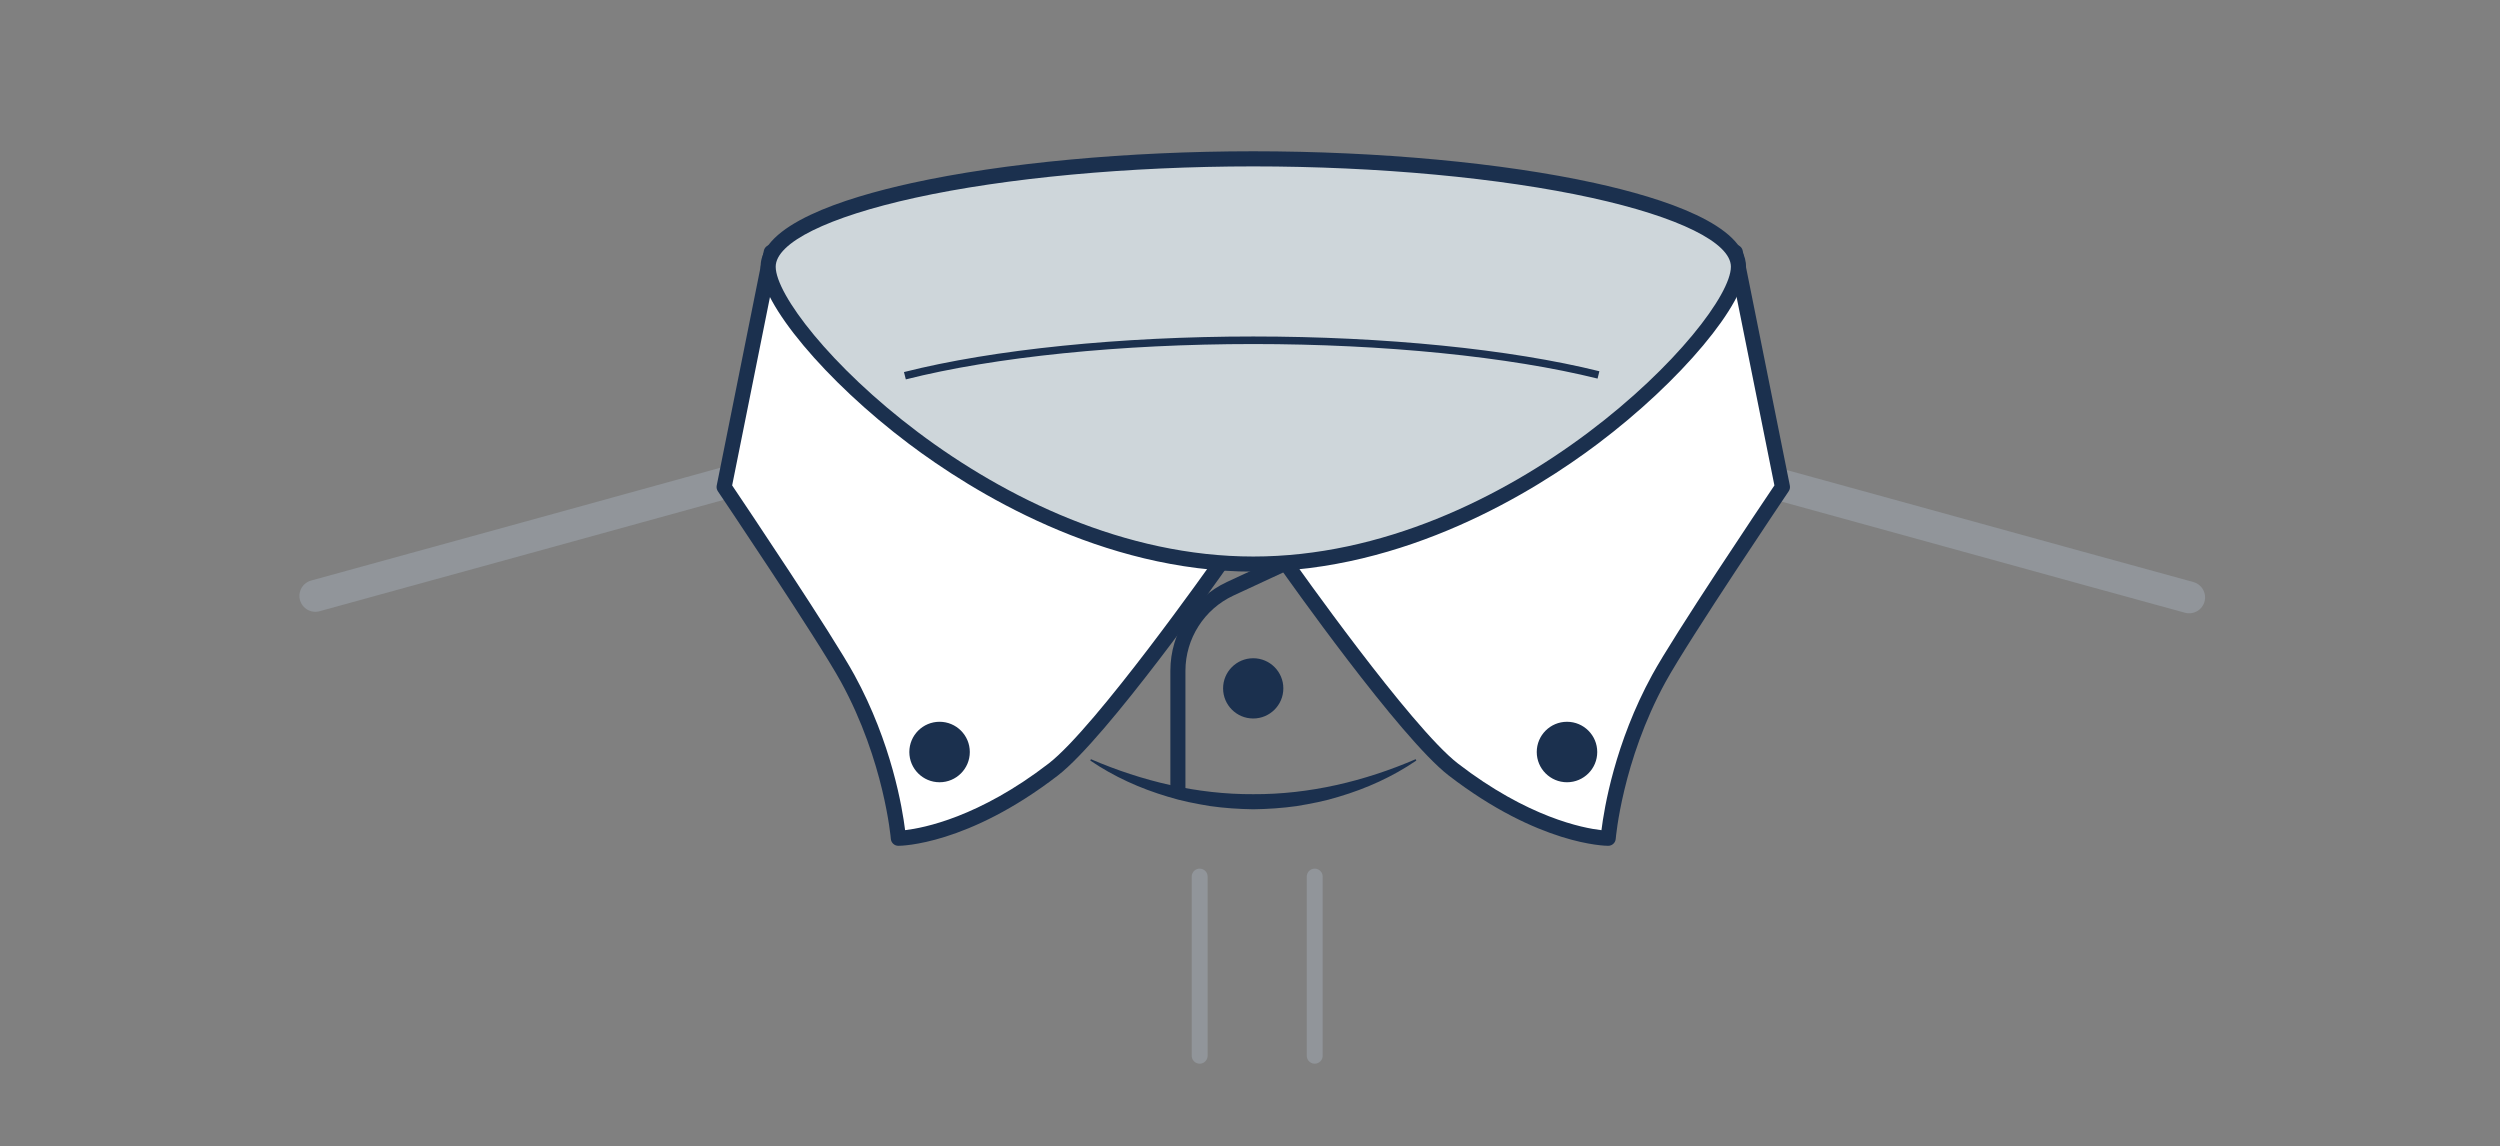 <?xml version="1.0" encoding="UTF-8"?>
<svg width="314px" height="144px" viewBox="0 0 314 144" version="1.1" xmlns="http://www.w3.org/2000/svg" xmlns:xlink="http://www.w3.org/1999/xlink" style="background: #FFFFFF;">
    <rect x="0" y="0" width="314" height="144" fill="#808080" stroke="none"/>
    <!-- Generator: Sketch 49.1 (51147) - http://www.bohemiancoding.com/sketch -->
    <title>Collar-low-button-down</title>
    <desc>Created with Sketch.</desc>
    <defs></defs>
    <g id="Collar-low-button-down" stroke="none" stroke-width="1" fill="none" fill-rule="evenodd">
        <g id="thumbnail-misc/collar-background" opacity="0.4" transform="translate(8, 3)" stroke="#A9B4C0" stroke-linecap="round" stroke-linejoin="round">
            <g id="Group" transform="translate(31.606, 56.7)">
                <path d="M51.682,0.9 C39.256,4.318 14.082,11.291 0,15.143" id="Stroke-15" stroke-width="4"></path>
                <path d="M235.352,0 C225.33,2.741 195.52,11.005 179.703,15.332" id="Stroke-15-Copy" stroke-width="4" transform="translate(207.528, 7.666) scale(-1, 1) translate(-207.528, -7.666) "></path>
            </g>
            <g id="Group-2" transform="translate(141.776, 107.1)">
                <path d="M15.352,0 L15.352,22.5" id="Stroke-19" stroke-width="2"></path>
                <path d="M0.903,0 L0.903,22.5" id="Stroke-19" stroke-width="2"></path>
            </g>
        </g>
        <g id="thumbnail/collar/Low-button-down-collar" transform="translate(90, 19)">
            <g>
                <path d="M6.87,12.679 L0.949,42.17 C0.949,42.17 13.479,60.745 16.478,66.227 C22.065,76.441 22.834,86.284 22.834,86.284 C22.834,86.284 31.086,86.284 42.291,77.648 C48.366,72.965 63.226,51.85 63.226,51.85" id="Fill-1" fill="#FFFFFF"></path>
                <path d="M22.834,87.234 C22.339,87.234 21.927,86.853 21.888,86.359 C21.88,86.262 21.062,76.584 15.646,66.682 C12.702,61.302 0.287,42.886 0.162,42.7 C0.021,42.49 -0.031,42.232 0.019,41.983 L5.939,12.492 C6.042,11.979 6.545,11.65 7.057,11.748 C7.571,11.851 7.904,12.352 7.801,12.866 L1.958,41.968 C3.703,44.56 14.51,60.65 17.312,65.771 C21.995,74.333 23.343,82.534 23.681,85.267 C26.017,84.996 32.959,83.641 41.711,76.896 C47.604,72.354 62.303,51.514 62.45,51.304 C62.75,50.876 63.341,50.771 63.773,51.074 C64.202,51.376 64.305,51.968 64.003,52.397 C63.393,53.264 48.989,73.683 42.871,78.4 C31.54,87.133 23.185,87.234 22.834,87.234" id="Fill-3" fill="#1B304E"></path>
                <path d="M31.808,75.453 C31.808,77.551 30.108,79.251 28.009,79.251 C25.913,79.251 24.212,77.551 24.212,75.453 C24.212,73.355 25.913,71.655 28.009,71.655 C30.108,71.655 31.808,73.355 31.808,75.453" id="Fill-5" fill="#1B304E"></path>
                <path d="M127.954,12.679 L133.875,42.17 C133.875,42.17 121.345,60.745 118.346,66.227 C112.759,76.441 111.99,86.284 111.99,86.284 C111.99,86.284 103.738,86.284 92.533,77.648 C86.458,72.965 71.598,51.85 71.598,51.85" id="Fill-7" fill="#FFFFFF"></path>
                <path d="M111.99,87.234 C111.639,87.234 103.284,87.133 91.953,78.4 C85.835,73.683 71.431,53.264 70.821,52.397 C70.519,51.968 70.622,51.376 71.051,51.074 C71.483,50.771 72.073,50.876 72.374,51.304 C72.521,51.514 87.22,72.354 93.113,76.896 C101.903,83.671 108.814,85.007 111.143,85.271 C111.48,82.541 112.827,74.337 117.512,65.771 C120.314,60.65 131.121,44.56 132.866,41.968 L127.023,12.866 C126.92,12.352 127.253,11.851 127.767,11.748 C128.281,11.649 128.782,11.978 128.885,12.492 L134.805,41.983 C134.855,42.232 134.803,42.49 134.662,42.7 C134.537,42.886 122.122,61.302 119.178,66.682 C113.752,76.603 112.944,86.262 112.936,86.358 C112.898,86.853 112.486,87.234 111.99,87.234" id="Fill-9" fill="#1B304E"></path>
                <path d="M103.016,75.453 C103.016,77.551 104.717,79.251 106.815,79.251 C108.912,79.251 110.613,77.551 110.613,75.453 C110.613,73.355 108.912,71.655 106.815,71.655 C104.717,71.655 103.016,73.355 103.016,75.453" id="Fill-11" fill="#1B304E"></path>
                <path d="M128.351,14.499 C128.351,21.982 100.02,51.85 67.415,51.85 C34.809,51.85 6.479,21.982 6.479,14.499 C6.479,7.016 34.809,0.95 67.415,0.95 C100.02,0.95 128.351,7.016 128.351,14.499" id="Fill-13" fill="#CED6DA"></path>
                <path d="M67.415,1.899 C51.824,1.899 36.337,3.337 24.924,5.845 C13.969,8.253 7.428,11.487 7.428,14.499 C7.428,21.411 35.105,50.9 67.415,50.9 C99.725,50.9 127.401,21.411 127.401,14.499 C127.401,11.487 120.861,8.253 109.906,5.845 C98.493,3.337 83.006,1.899 67.415,1.899 M67.415,52.799 C48.327,52.799 32.114,42.737 24.148,36.739 C13.708,28.877 5.529,19.108 5.529,14.499 C5.529,9.262 15.854,5.894 24.516,3.99 C36.058,1.454 51.693,0 67.415,0 C83.137,0 98.772,1.454 110.313,3.99 C118.976,5.894 129.3,9.262 129.3,14.499 C129.3,19.108 121.122,28.877 110.681,36.739 C102.716,42.737 86.503,52.799 67.415,52.799" id="Fill-15" fill="#1B304E"></path>
                <path d="M23.771,28.652 L23.539,27.731 C34.75,24.891 50.743,23.263 67.415,23.263 C83.859,23.263 99.703,24.854 110.883,27.629 L110.655,28.551 C99.545,25.794 83.785,24.212 67.415,24.212 C50.818,24.212 34.911,25.83 23.771,28.652" id="Fill-17" fill="#1B304E"></path>
                <path d="M71.188,67.459 C71.188,69.549 69.494,71.243 67.404,71.243 C65.314,71.243 63.62,69.549 63.62,67.459 C63.62,65.37 65.314,63.675 67.404,63.675 C69.494,63.675 71.188,65.37 71.188,67.459" id="Fill-19" fill="#1B304E"></path>
                <path d="M58.891,80.831 L56.998,80.831 L56.998,65.245 C56.998,60.477 59.793,56.099 64.118,54.09 L70.79,50.993 L71.587,52.708 L64.914,55.806 C61.255,57.506 58.891,61.21 58.891,65.245 L58.891,80.831 Z" id="Fill-21" fill="#1B304E"></path>
                <path d="M87.889,76.527 C84.931,78.548 81.625,80.042 78.161,81.067 C76.435,81.611 74.651,81.948 72.858,82.246 C71.059,82.5 69.238,82.62 67.415,82.647 C65.593,82.615 63.772,82.502 61.973,82.241 C60.18,81.946 58.397,81.605 56.67,81.062 C53.207,80.036 49.901,78.544 46.941,76.527 L47.017,76.353 C53.449,79.127 60.409,80.788 67.415,80.749 C74.422,80.787 81.381,79.128 87.814,76.353 L87.889,76.527 Z" id="Fill-23" fill="#1B304E"></path>
            </g>
        </g>
    </g>
</svg>